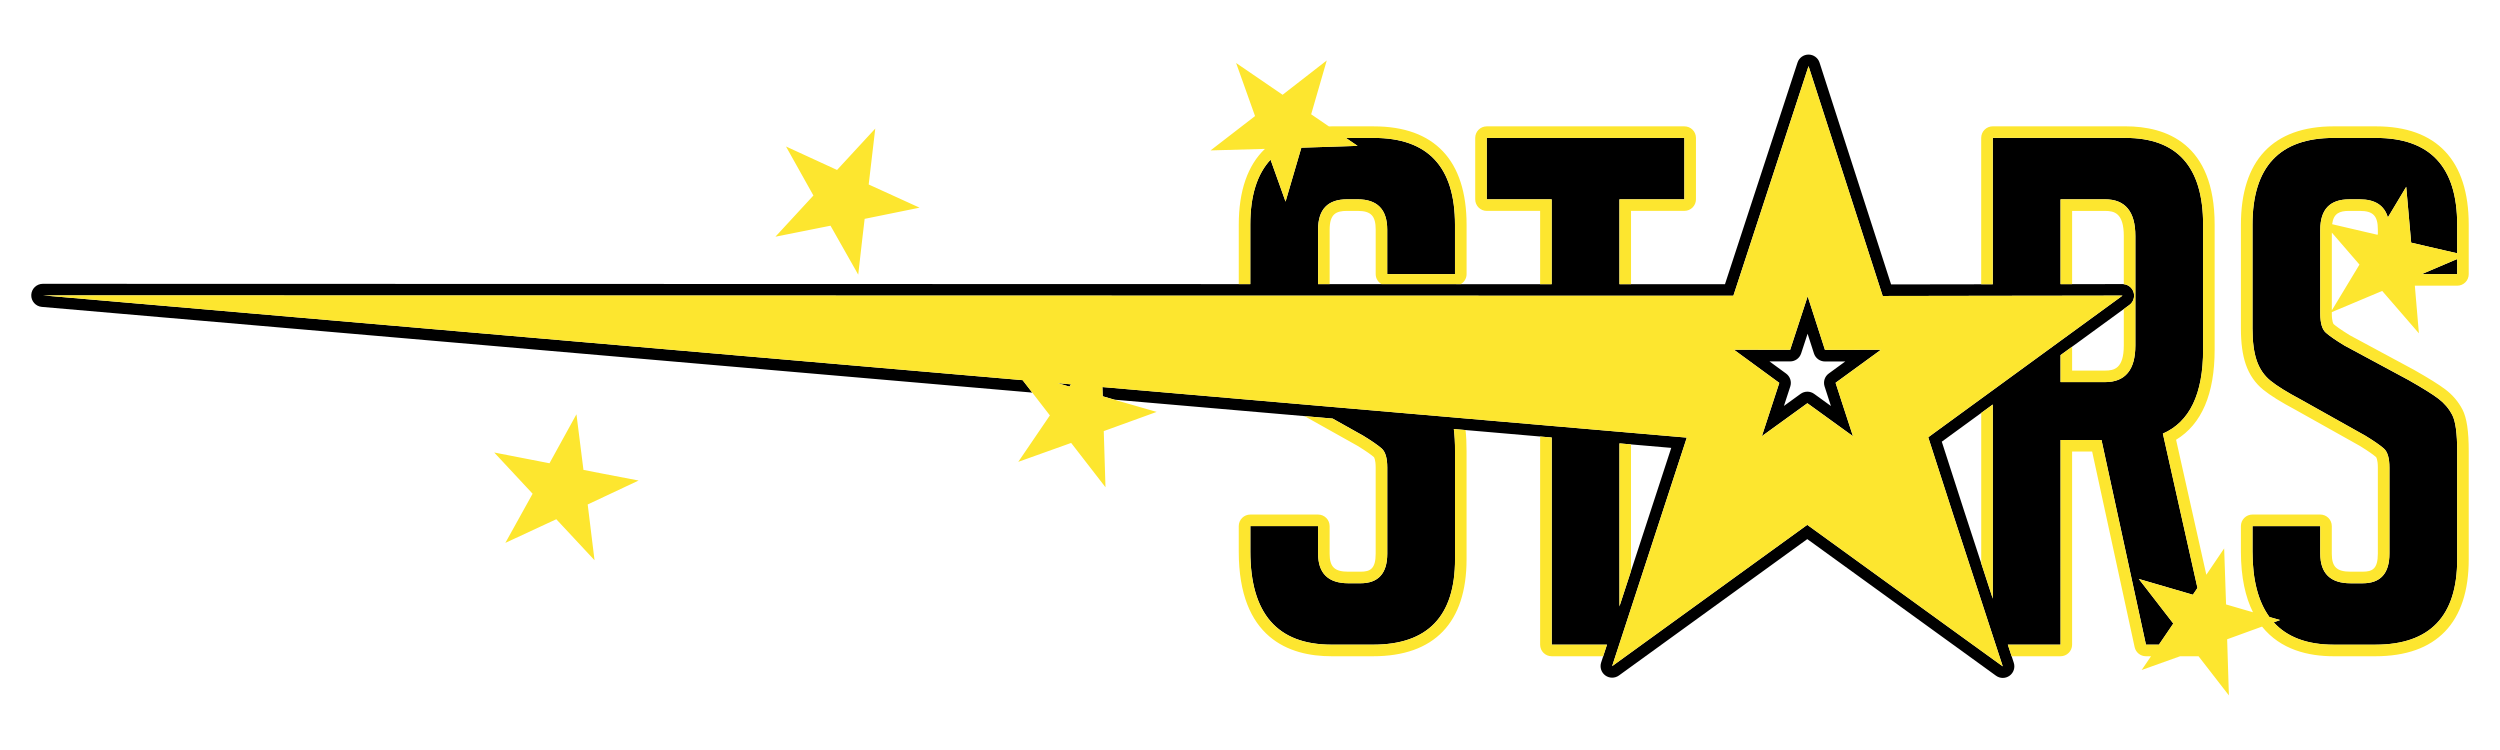 <?xml version="1.0" encoding="utf-8"?>
<!-- Generator: Adobe Illustrator 17.0.0, SVG Export Plug-In . SVG Version: 6.00 Build 0)  -->
<!DOCTYPE svg PUBLIC "-//W3C//DTD SVG 1.1//EN" "http://www.w3.org/Graphics/SVG/1.1/DTD/svg11.dtd">
<svg version="1.1" id="Layer_1" xmlns="http://www.w3.org/2000/svg" xmlns:xlink="http://www.w3.org/1999/xlink" x="0px" y="0px"
	 width="200px" height="60px" viewBox="0 0 200 60" style="enable-background:new 0 0 200 60;" xml:space="preserve">
<path id="color2" d="M170.038,11.034h-10.615v11.708l-0.925,0.001l-7.211,0.011l-5.724-17.747c-0.123-0.381-0.478-0.64-0.879-0.641
	c-0.001,0-0.001,0-0.002,0c-0.399,0-0.755,0.257-0.879,0.637l-5.805,17.733l-7.519-0.002l-0.925,0v-6.789h5.194v-4.912h-15.81v4.912
	h5.194v6.789l-0.925,0l-6.356-0.001l-6.331-0.002l-4.152-0.001l-0.925-0.001v-4.356c0-1.618,0.771-2.428,2.315-2.428h0.847
	c1.581,0,2.371,0.81,2.371,2.428v3.557h5.421v-3.952c0-4.63-2.165-6.945-6.493-6.945h-2.237l0.938,0.636l-1.097,0.036l-3.402,0.11
	l-0.16,0.545l-1.104,3.768l-0.834-2.332l-0.366-1.023c-1.079,1.158-1.62,2.892-1.62,5.205v4.75h-0.925L3.426,22.705h0
	c-0.495,0-0.903,0.39-0.924,0.885c-0.022,0.495,0.351,0.919,0.845,0.962l79.234,6.855l-0.771-0.995L3.425,23.63l95.676,0.023h0.925
	l0.925,0l3.57,0l0.925,0h0.925l16.839,0.004h0.925l0.926,0l3.569,0.001h0.926l0.925,0l8.189,0.002l6.013-18.371l5.931,18.389
	l7.885-0.013l0.925-0.001l0.925-0.002l3.57-0.005l0.925-0.001l0.926-0.002l4.032-0.006l-4.032,2.94l-0.926,0.674l-0.925,0.674
	l-3.57,2.603l-0.925,0.674l-0.925,0.674l-3.784,2.759l-0.455,0.336l2.005,6.215l2.234,6.84l0.925,2.833l0.229,0.701l0.303,0.926
	l0.265,0.811l-3.814-2.76l-11.826-8.563l-15.611,11.304l0.259-0.792l0.303-0.926l0.026-0.08l0.925-2.832l4.461-13.652l-4.461-0.387
	l-0.925-0.08l-0.926-0.08l-3.569-0.309l-0.926-0.08l-0.925-0.08l-6.132-0.53l-0.994-0.087l-1.111-0.096l-8.088-0.699l-2.237-0.193
	l-2.244-0.195l-14.214-1.229l0.02,0.608l0.005,0.131l0.934,0.272l15.22,1.317l2.238,0.193l2.453,1.375
	c0.678,0.414,1.167,0.754,1.469,1.016c0.301,0.265,0.451,0.772,0.451,1.525v6.889c0,1.58-0.715,2.371-2.145,2.371h-0.96
	c-1.619,0-2.428-0.791-2.428-2.371v-2.202h-5.42v2.032c0,4.969,2.164,7.453,6.493,7.453h3.332c4.366,0,6.55-2.277,6.55-6.832v-8.639
	c0-0.705-0.032-1.297-0.097-1.778l0.94,0.081l5.966,0.517l0.925,0.08v16.571h4.421l-0.303,0.926l-0.165,0.504
	c-0.124,0.382,0.011,0.799,0.335,1.035c0.323,0.236,0.763,0.236,1.088,0.002l15.068-10.91l15.098,10.929
	c0.161,0.117,0.352,0.176,0.542,0.176c0.191,0,0.383-0.06,0.545-0.178c0.324-0.236,0.459-0.653,0.334-1.034l-0.17-0.523
	l-0.303-0.926h4.218V35.2h3.275l3.557,16.374h1.037l0.63-0.925l0.521-0.767l-2.236-2.891l-0.523-0.674l0.401,0.117l3.433,1.002
	l0.491,0.143l0.367-0.543l-2.767-12.346c2.145-0.939,3.219-3.18,3.219-6.719v-9.994C176.249,13.349,174.179,11.034,170.038,11.034z
	 M129.556,35.472l0.925,0.08l3.219,0.278l-3.219,9.852l-0.925,2.832V35.472z M165.769,27.736l4.135-3.014l0.443-0.323
	c0.323-0.236,0.458-0.654,0.334-1.035c-0.113-0.348-0.421-0.59-0.777-0.63c-0.034-0.004-0.067-0.008-0.103-0.008H169.8l-4.031,0.006
	l-0.926,0.001v-6.788h3.558c1.618,0,2.428,0.979,2.428,2.936v8.751c0,1.958-0.81,2.936-2.428,2.936h-3.558v-2.16L165.769,27.736z
	 M158.498,45.061l-1.354-4.145l-1.801-5.581l3.154-2.299l0.925-0.675v15.531L158.498,45.061z M196.262,20.854l0.313-0.133v1.21
	h-2.842L196.262,20.854z M196.575,17.979v2.285l-0.925-0.213l-1.274-0.292l-1.482-0.346l-0.012-0.131l-0.385-4.336l-0.885,1.476
	l-0.584,0.974c-0.278-0.964-1.025-1.448-2.245-1.448h-0.847c-1.544,0-2.315,0.81-2.315,2.428v6.719c0,0.753,0.15,1.261,0.451,1.524
	c0.302,0.264,0.791,0.602,1.469,1.016l5.138,2.767c1.13,0.641,1.929,1.139,2.399,1.496c0.471,0.359,0.838,0.791,1.102,1.299
	c0.263,0.508,0.395,1.479,0.395,2.908v8.639c0,4.555-2.184,6.832-6.55,6.832h-3.331c-2.118,0-3.713-0.598-4.795-1.787l0.505-0.184
	l-0.851-0.244c-0.898-1.232-1.353-2.975-1.353-5.238v-2.032h5.421v2.202c0,1.58,0.809,2.371,2.428,2.371h0.96
	c1.43,0,2.145-0.791,2.145-2.371v-6.889c0-0.753-0.15-1.261-0.451-1.525c-0.302-0.262-0.791-0.602-1.468-1.016l-5.139-2.88
	c-1.13-0.601-1.948-1.11-2.456-1.524c-0.509-0.413-0.875-0.95-1.102-1.609c-0.226-0.659-0.339-1.515-0.339-2.569v-8.3
	c0-4.63,2.164-6.945,6.494-6.945h3.388C194.41,11.034,196.575,13.349,196.575,17.979z M84.624,30.656l1.054,0.091l-0.122,0.181
	L84.624,30.656z M150.471,27.984l-4.474,0.007l-1.383-4.288l-1.402,4.283l-4.496-0.008l3.627,2.653l-1.393,4.262l3.64-2.635
	l2.758,1.996l0.889,0.642l-0.922-2.823l-0.468-1.449l0.106-0.078L150.471,27.984z M145.966,30.911l0.508,1.57l-1.341-0.971
	c-0.162-0.117-0.352-0.176-0.543-0.176c-0.19,0-0.381,0.059-0.543,0.176l-1.333,0.966l0.508-1.556
	c0.125-0.38-0.01-0.797-0.333-1.034l-1.334-0.976l1.655,0.003c0.001,0,0.001,0,0.002,0c0.399,0,0.755-0.257,0.879-0.638l0.517-1.577
	l0.509,1.578c0.123,0.382,0.479,0.642,0.881,0.642h0.001l1.627-0.003l-1.327,0.968C145.977,30.117,145.844,30.532,145.966,30.911z"
	/>
<path id="color1" style="fill:#FDE62F;" d="M117.244,34.406c0.054,0.482,0.081,1.043,0.081,1.697v8.639
	c0,5.075-2.585,7.758-7.475,7.758h-3.332c-3.384,0-7.418-1.454-7.418-8.379v-2.032c0-0.511,0.414-0.925,0.925-0.925h5.42
	c0.511,0,0.925,0.414,0.925,0.925v2.202c0,1.067,0.394,1.445,1.503,1.445h0.96c0.792,0,1.221-0.23,1.221-1.445v-6.889
	c0-0.658-0.139-0.831-0.141-0.832c-0.173-0.151-0.55-0.438-1.322-0.91l-4.224-2.367l2.238,0.193l2.453,1.375
	c0.678,0.414,1.167,0.754,1.469,1.016c0.301,0.265,0.451,0.772,0.451,1.525v6.889c0,1.58-0.715,2.371-2.145,2.371h-0.96
	c-1.619,0-2.428-0.791-2.428-2.371v-2.202h-5.42v2.032c0,4.969,2.164,7.453,6.493,7.453h3.332c4.366,0,6.55-2.277,6.55-6.832v-8.639
	c0-0.705-0.032-1.297-0.097-1.778L117.244,34.406z M124.135,35.003l-0.925-0.08v16.651c0,0.512,0.414,0.926,0.925,0.926h4.118
	l0.303-0.926h-4.421V35.003z M118.94,16.872h4.27v5.863l0.925,0v-6.789h-5.194v-4.912h15.81v4.912h-5.194v6.789l0.925,0v-5.865h4.27
	c0.511,0,0.925-0.415,0.925-0.925v-4.912c0-0.511-0.414-0.925-0.925-0.925h-15.81c-0.511,0-0.925,0.414-0.925,0.925v4.912
	C118.016,16.457,118.43,16.872,118.94,16.872z M130.48,35.552l-0.925-0.08v13.043l0.925-2.832V35.552z M158.498,45.061l0.925,2.832
	V32.361l-0.925,0.675V45.061z M164.843,28.41v2.16h3.558c1.618,0,2.428-0.978,2.428-2.936v-8.751c0-1.957-0.81-2.936-2.428-2.936
	h-3.558v6.788l0.926-0.001v-5.861h2.632c0.727,0,1.503,0.155,1.503,2.011v3.852c0.356,0.04,0.664,0.282,0.777,0.63
	c0.124,0.381-0.011,0.799-0.334,1.035l-0.443,0.323v2.912c0,1.856-0.776,2.011-1.503,2.011h-2.632v-1.909L164.843,28.41z
	 M196.575,22.856h-3.388l0.325,3.81l-2.936-3.391l-4.031,1.693v0.125c0,0.656,0.138,0.83,0.14,0.831
	c0.174,0.153,0.547,0.436,1.317,0.907l5.115,2.755c1.192,0.676,2.011,1.188,2.52,1.574c0.579,0.441,1.037,0.982,1.363,1.609
	c0.341,0.659,0.499,1.718,0.499,3.334v8.639c0,5.075-2.585,7.758-7.475,7.758h-3.331c-2.008,0-4.243-0.512-5.73-2.373l-2.791,1.014
	l0.139,4.492l-2.428-3.133h-1.474l-3.077,1.1l0.749-1.1h-0.407c-0.435,0-0.812-0.304-0.903-0.728l-3.399-15.647h-1.604v15.449
	c0,0.512-0.414,0.926-0.926,0.926h-3.915l-0.303-0.926h4.218V35.2h3.275l3.557,16.374h1.037l0.63-0.925l0.521-0.767l-2.236-2.891
	l-0.523-0.674l0.401,0.117l3.433,1.002l0.491,0.143l0.367-0.543l-2.767-12.346c2.145-0.939,3.219-3.18,3.219-6.719v-9.994
	c0-4.63-2.07-6.945-6.211-6.945h-10.615v11.708l-0.925,0.001v-11.71c0-0.511,0.414-0.925,0.925-0.925h10.615
	c3.256,0,7.136,1.365,7.136,7.87v9.994c0,3.547-1.037,5.968-3.085,7.211l2.42,10.8l1.426-2.109l0.148,4.351l0.005,0.132l1.462,0.427
	l0.69,0.198c-0.6-1.201-0.965-2.783-0.965-4.86v-2.032c0-0.511,0.414-0.925,0.925-0.925h5.421c0.511,0,0.925,0.414,0.925,0.925
	v2.202c0,1.067,0.394,1.445,1.503,1.445h0.96c0.792,0,1.221-0.23,1.221-1.445v-6.889c0-0.658-0.139-0.831-0.141-0.832
	c-0.173-0.151-0.549-0.438-1.322-0.91l-5.122-2.871c-1.177-0.627-2.028-1.158-2.589-1.615c-0.641-0.521-1.109-1.203-1.392-2.026
	c-0.262-0.763-0.389-1.702-0.389-2.869v-8.3c0-5.149,2.565-7.87,7.419-7.87h3.388c4.853,0,7.418,2.721,7.418,7.87v3.952
	C197.5,22.442,197.086,22.856,196.575,22.856z M186.072,26.618c-0.301-0.263-0.451-0.771-0.451-1.524v-6.719
	c0-1.618,0.771-2.428,2.315-2.428h0.847c1.22,0,1.967,0.484,2.245,1.448l0.584-0.974l0.885-1.476l0.385,4.336l0.012,0.131
	l1.482,0.346l1.274,0.292l0.925,0.213v-2.285c0-4.63-2.165-6.945-6.493-6.945h-3.388c-4.33,0-6.494,2.314-6.494,6.945v8.3
	c0,1.054,0.113,1.911,0.339,2.569c0.227,0.659,0.593,1.195,1.102,1.609c0.508,0.415,1.326,0.923,2.456,1.524l5.139,2.88
	c0.677,0.414,1.166,0.754,1.468,1.016c0.301,0.265,0.451,0.772,0.451,1.525v6.889c0,1.58-0.716,2.371-2.145,2.371h-0.96
	c-1.619,0-2.428-0.791-2.428-2.371v-2.202H180.2v2.032c0,2.264,0.455,4.006,1.353,5.238l0.851,0.244l-0.505,0.184
	c1.082,1.19,2.677,1.787,4.795,1.787h3.331c4.366,0,6.55-2.277,6.55-6.832v-8.639c0-1.43-0.133-2.4-0.395-2.908
	c-0.264-0.508-0.631-0.939-1.102-1.299c-0.471-0.357-1.27-0.856-2.399-1.496l-5.138-2.767
	C186.863,27.22,186.374,26.881,186.072,26.618z M188.758,21.167l-2.212-2.558v6.221L188.758,21.167z M190.197,18.783l0.032-0.054
	v-0.355c0-1.109-0.379-1.502-1.446-1.502h-0.847c-0.767,0-1.252,0.187-1.365,1.064L190.197,18.783z M193.733,21.931h2.842v-1.21
	l-0.313,0.133L193.733,21.931z M159.423,31.217l-0.925,0.674l-3.784,2.759l-0.455,0.336l2.005,6.215l2.234,6.84l0.925,2.833
	l0.229,0.701l0.303,0.926l0.265,0.811l-3.814-2.76l-11.826-8.563l-15.611,11.304l0.259-0.792l0.303-0.926l0.026-0.08l0.925-2.832
	l4.461-13.652l-4.461-0.387l-0.925-0.08l-0.926-0.08l-3.569-0.309l-0.926-0.08l-0.925-0.08l-6.132-0.53l-0.994-0.087l-1.111-0.096
	l-8.088-0.699l-2.237-0.193l-2.244-0.195l-14.214-1.229l0.02,0.608l0.005,0.131l0.934,0.272l0.527,0.154l2.855,0.821l-1.032,0.375
	l-3.2,1.161l0.138,4.492l-2.747-3.546l-4.231,1.514l2.53-3.717l-1.41-1.823l-0.771-0.995L3.425,23.63l95.676,0.023h0.925l0.925,0
	l3.57,0l0.925,0h0.925l16.839,0.004h0.925l0.926,0l3.569,0.001h0.926l0.925,0l8.189,0.002l6.013-18.371l5.931,18.389l7.885-0.013
	l0.925-0.001l0.925-0.002l3.57-0.005l0.925-0.001l0.926-0.002l4.032-0.006l-4.032,2.94l-0.926,0.674l-0.925,0.674l-3.57,2.603
	L159.423,31.217z M140.95,34.895l3.64-2.635l2.758,1.996l0.889,0.642l-0.922-2.823l-0.468-1.449l0.106-0.078l3.518-2.564
	l-4.474,0.007l-1.383-4.288l-1.402,4.283l-4.496-0.008l3.627,2.653L140.95,34.895z M85.678,30.747l-1.054-0.091l0.932,0.272
	L85.678,30.747z M101.192,11.911c-1.38,1.322-2.091,3.358-2.091,6.068v4.75h0.925v-4.75c0-2.313,0.541-4.047,1.62-5.205l0.366,1.023
	l0.834,2.332l1.104-3.768l0.16-0.545l3.402-0.11l1.097-0.036l-0.938-0.636h2.237c4.328,0,6.493,2.314,6.493,6.945v3.952h-5.421
	v-3.557c0-1.618-0.79-2.428-2.371-2.428h-0.847c-1.545,0-2.315,0.81-2.315,2.428v4.356l0.925,0.001v-4.357
	c0-1.257,0.51-1.502,1.391-1.502h0.847c1.067,0,1.446,0.393,1.446,1.502v3.557c0,0.344,0.19,0.641,0.469,0.8l6.331,0.002
	c0.28-0.159,0.471-0.457,0.471-0.802v-3.952c0-5.149-2.564-7.87-7.418-7.87h-3.389c-0.069,0-0.138,0.002-0.207,0.003l-0.162-0.109
	l-1.257-0.859l0.036-0.127l1.21-4.181l-3.532,2.746l-3.719-2.542l1.515,4.245l-3.559,2.748L101.192,11.911z M46.677,37.592
	l-0.017-0.131l-0.544-4.319l-2.157,3.919l-4.422-0.861l3.072,3.298l-2.181,3.932l4.076-1.892l3.058,3.28l-0.547-4.461l3.081-1.448
	l0.993-0.467l-2.917-0.559L46.677,37.592z M66.441,18.056l1.677,2.962l0.54,0.955l0.336-2.952l0.178-1.512l0.129-0.027l4.265-0.868
	l-4.071-1.855l0.526-4.474l-3.057,3.312l-4.085-1.878l2.194,3.922l-3.04,3.296L66.441,18.056z"/>
</svg>
